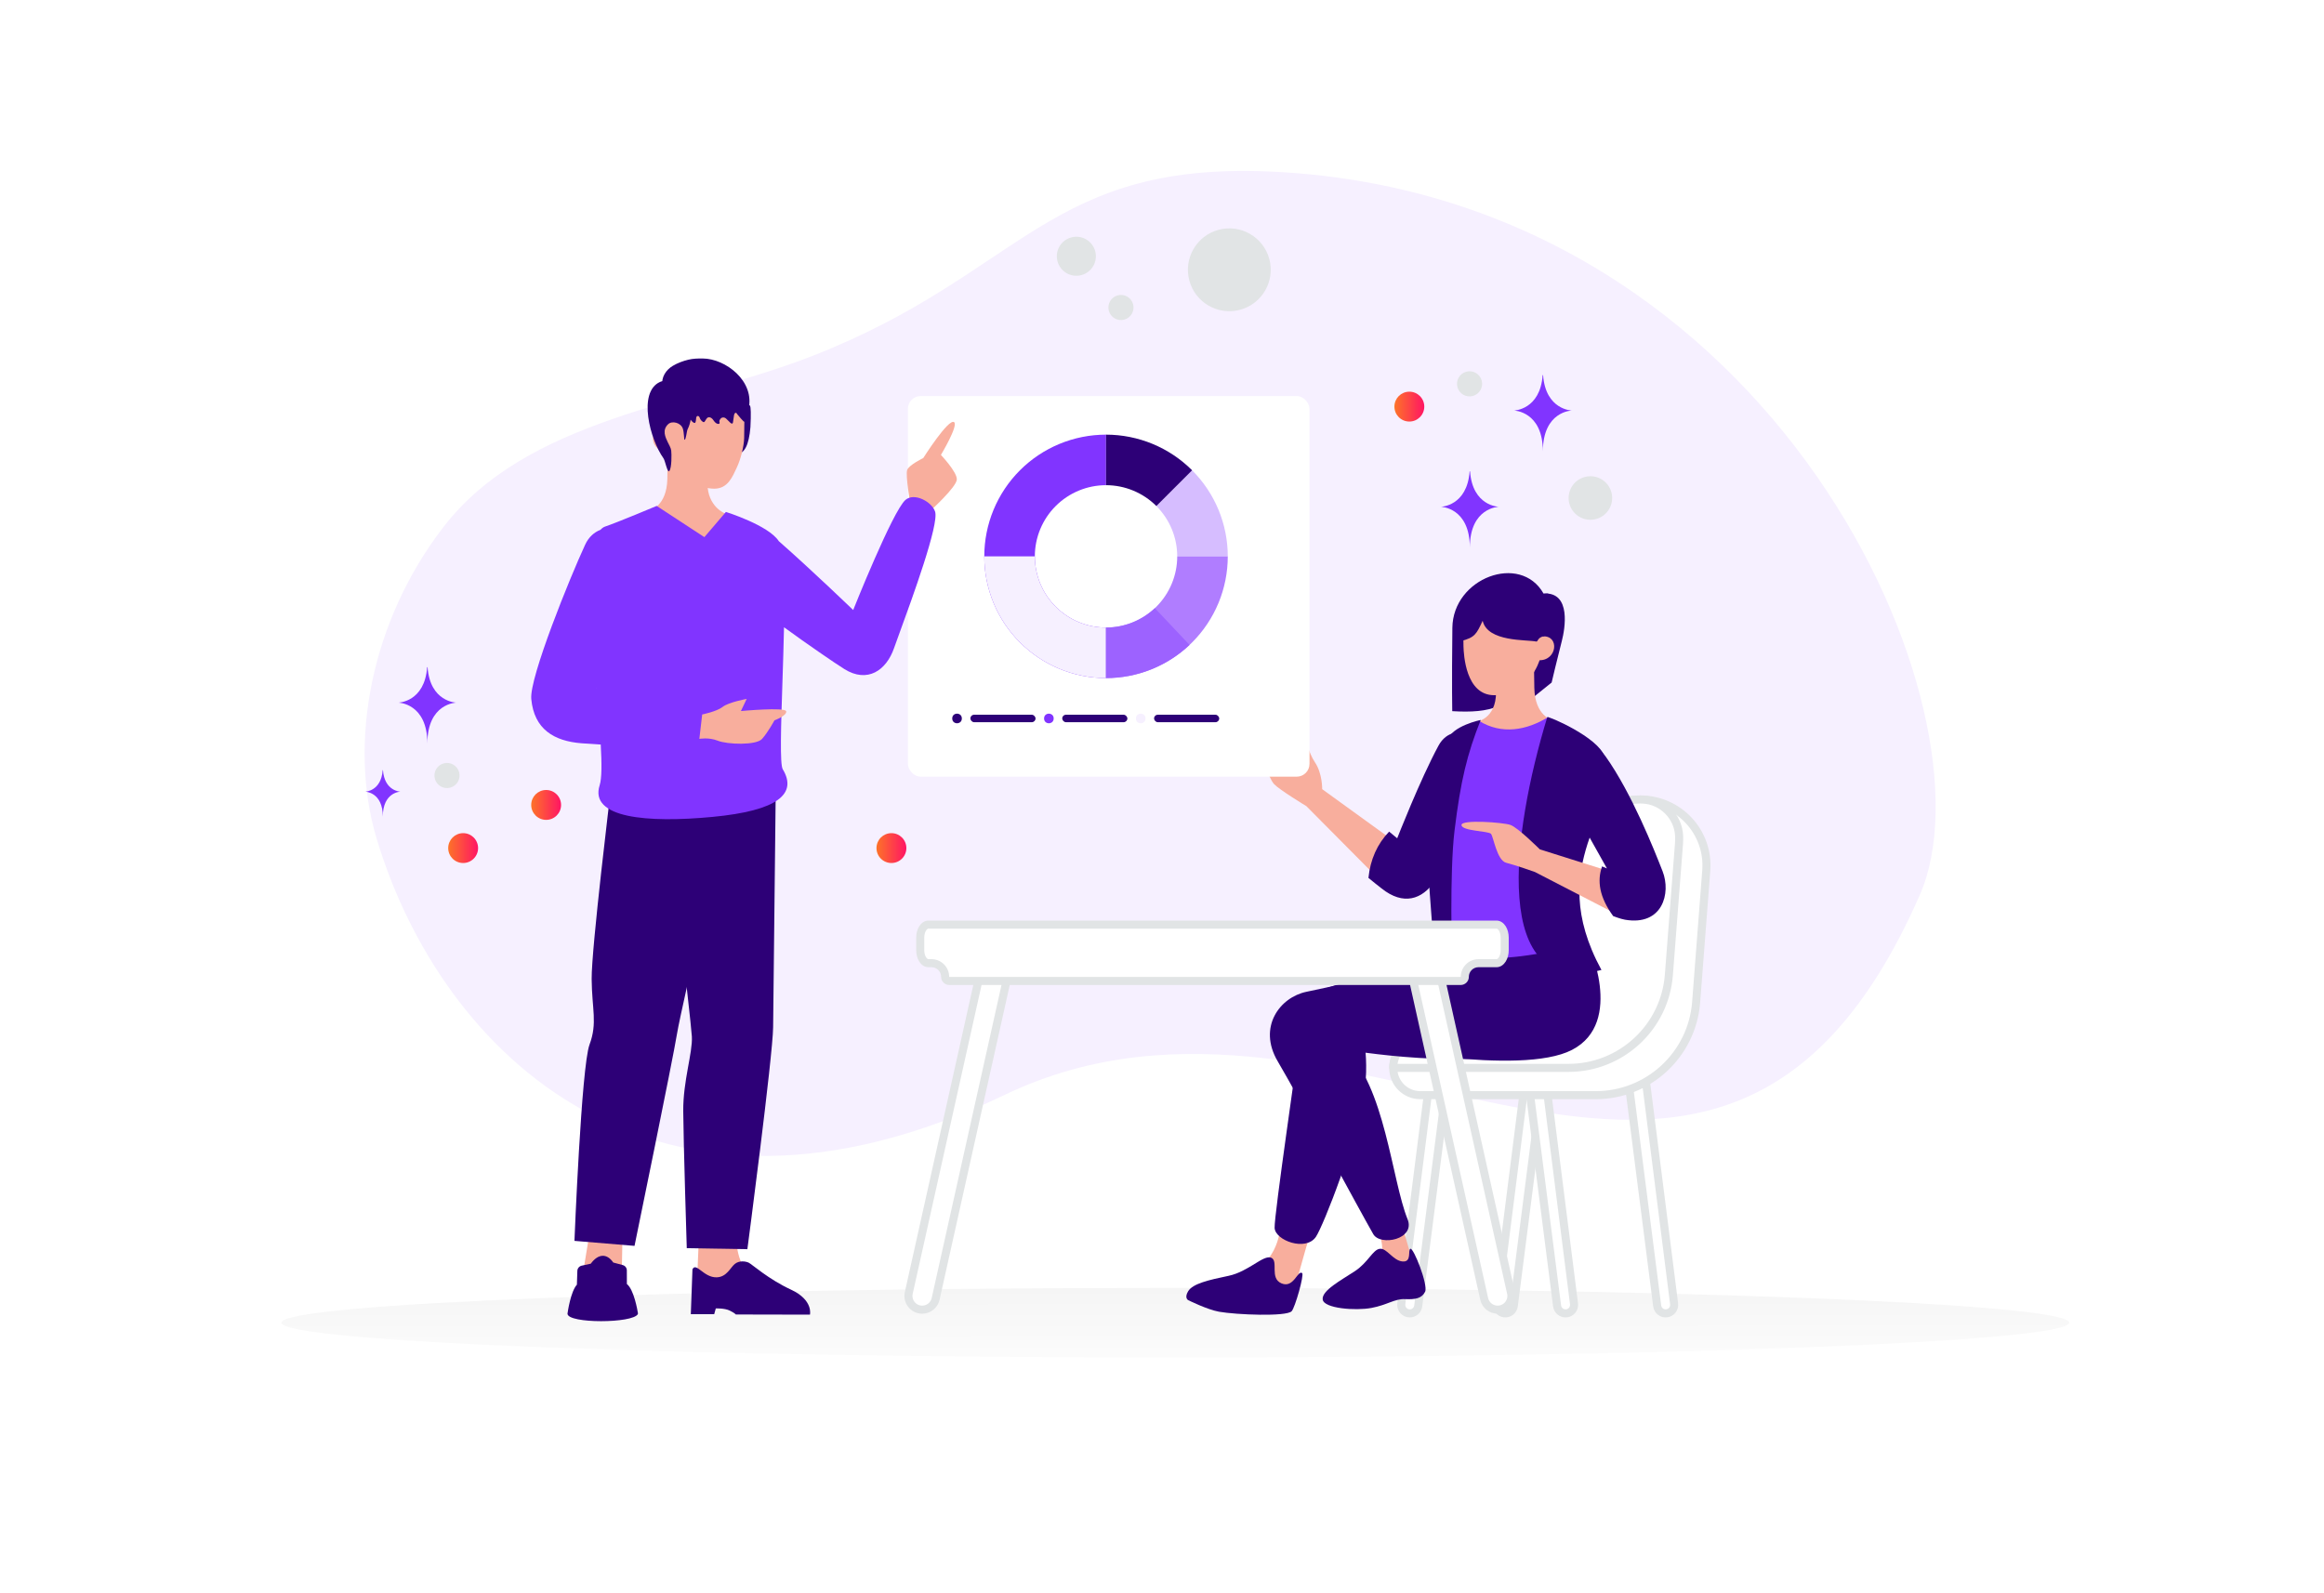 <svg width="700" height="480" viewBox="0 0 700 480" fill="none" xmlns="http://www.w3.org/2000/svg">
<g clip-path="url(#clip0_637_3233)">
<path d="M354.002 408.958C502.695 408.958 623.235 404.267 623.235 398.48C623.235 392.692 502.695 388 354.002 388C205.309 388 84.769 392.692 84.769 398.48C84.769 404.267 205.309 408.958 354.002 408.958Z" fill="url(#paint0_linear_637_3233)"/>
<path d="M578.241 269.661C602.252 214.933 535.69 60.322 385.277 51.811C315.321 47.855 308.435 82.306 244.76 107.207C206.807 122.046 158.792 126.014 133.534 158.817C111.724 187.129 104.819 223.768 113.404 252.512C132.714 317.154 196.894 380.555 302.636 329.841C408.378 279.127 516.298 410.8 578.241 269.661Z" fill="#F6F0FF"/>
<path fill-rule="evenodd" clip-rule="evenodd" d="M463.006 318.039C462.663 317.991 462.314 318.011 461.978 318.099C461.643 318.187 461.328 318.341 461.053 318.551C460.777 318.761 460.546 319.025 460.373 319.325C460.201 319.625 460.089 319.957 460.045 320.301L450.86 392.788C450.774 393.464 450.96 394.147 451.377 394.686C451.794 395.225 452.409 395.576 453.084 395.662C453.76 395.748 454.443 395.562 454.982 395.145C455.521 394.728 455.872 394.114 455.958 393.438L465.236 320.963C465.323 320.28 465.138 319.59 464.721 319.043C464.304 318.496 463.688 318.135 463.006 318.039Z" fill="white" stroke="#E1E4E5" stroke-width="2.427" stroke-linecap="round" stroke-linejoin="round"/>
<path fill-rule="evenodd" clip-rule="evenodd" d="M461.955 318.039C462.298 317.991 462.648 318.011 462.983 318.099C463.319 318.187 463.633 318.341 463.909 318.551C464.184 318.761 464.415 319.025 464.588 319.325C464.761 319.625 464.872 319.957 464.916 320.301L474.101 392.788C474.187 393.464 474.001 394.147 473.584 394.686C473.167 395.225 472.553 395.576 471.877 395.662C471.201 395.748 470.519 395.562 469.98 395.145C469.441 394.728 469.09 394.114 469.004 393.438L459.725 320.963C459.638 320.28 459.823 319.59 460.24 319.043C460.658 318.496 461.274 318.135 461.955 318.039ZM434.226 318.039C433.883 317.991 433.534 318.011 433.198 318.099C432.863 318.187 432.548 318.341 432.273 318.551C431.998 318.762 431.767 319.025 431.594 319.325C431.421 319.626 431.309 319.957 431.266 320.301L422.081 392.788C422.035 393.153 422.067 393.523 422.176 393.874C422.285 394.225 422.469 394.549 422.713 394.823C422.958 395.097 423.259 395.316 423.596 395.463C423.932 395.611 424.296 395.685 424.664 395.68C425.283 395.672 425.878 395.441 426.34 395.029C426.802 394.617 427.099 394.052 427.178 393.438L436.457 320.963C436.544 320.28 436.359 319.59 435.941 319.043C435.524 318.496 434.908 318.135 434.226 318.039ZM492.105 318.039C492.449 317.991 492.798 318.011 493.134 318.099C493.469 318.187 493.784 318.341 494.059 318.551C494.334 318.761 494.565 319.025 494.738 319.325C494.911 319.625 495.023 319.957 495.066 320.301L504.251 392.788C504.337 393.464 504.151 394.147 503.734 394.686C503.317 395.225 502.703 395.576 502.027 395.662C501.351 395.748 500.669 395.562 500.13 395.145C499.591 394.728 499.24 394.114 499.154 393.438L489.876 320.963C489.788 320.28 489.973 319.59 490.391 319.043C490.808 318.496 491.424 318.135 492.105 318.039Z" fill="white" stroke="#E1E4E5" stroke-width="2.427" stroke-linecap="round" stroke-linejoin="round"/>
<path fill-rule="evenodd" clip-rule="evenodd" d="M427.806 329.939C423.303 329.939 419.652 326.288 419.652 321.785C419.652 317.281 423.303 313.63 427.806 313.63H445.578C458.954 313.63 470.135 303.453 471.389 290.135L474.333 258.871C475.295 248.662 483.866 240.859 494.121 240.859C505.699 240.859 514.826 250.715 513.938 262.259L510.887 301.928C509.671 317.733 496.491 329.939 480.639 329.939H427.806Z" fill="white" stroke="#E1E4E5" stroke-width="2.427" stroke-linecap="round" stroke-linejoin="round"/>
<path fill-rule="evenodd" clip-rule="evenodd" d="M419.652 321.589C419.653 321.659 419.71 321.716 419.78 321.716H472.422C488.272 321.716 501.451 309.515 502.67 293.712L505.714 254.238C505.777 253.427 505.791 252.614 505.755 251.801C505.495 245.947 500.632 241.115 494.777 240.876C494.502 240.865 494.227 240.859 493.951 240.859C483.723 240.859 475.174 248.64 474.212 258.823L471.269 289.989C470.015 303.273 458.861 313.423 445.518 313.423H427.786C423.294 313.423 419.652 317.065 419.652 321.557V321.589Z" fill="white"/>
<path d="M472.425 320.503H419.782V322.93H472.425V320.503ZM501.462 293.619C500.292 308.79 487.641 320.503 472.425 320.503V322.93C488.908 322.93 502.614 310.241 503.882 293.806L501.462 293.619ZM504.507 254.145L501.462 293.619L503.882 293.806L506.927 254.332L504.507 254.145ZM504.545 251.856C504.579 252.619 504.566 253.384 504.507 254.145L506.927 254.332C506.993 253.472 507.008 252.609 506.97 251.748L504.545 251.856ZM493.954 242.073C494.214 242.073 494.473 242.078 494.73 242.089L494.829 239.664C494.537 239.652 494.246 239.647 493.954 239.646V242.073ZM475.423 258.937C476.326 249.377 484.352 242.073 493.954 242.073V239.646C483.1 239.646 474.027 247.903 473.007 258.709L475.423 258.937ZM472.479 290.104L475.423 258.937L473.007 258.709L470.063 289.876L472.479 290.104ZM445.52 314.637C459.49 314.637 471.166 304.011 472.479 290.104L470.063 289.876C468.868 302.537 458.238 312.21 445.52 312.21V314.637ZM427.788 314.637H445.52V312.21H427.788V314.637ZM420.868 321.557C420.868 317.735 423.966 314.637 427.788 314.637V312.21C422.626 312.21 418.441 316.395 418.441 321.557H420.868ZM420.868 321.585V321.557H418.441V321.594L420.868 321.585ZM506.97 251.748C506.682 245.263 501.313 239.929 494.829 239.664L494.73 242.089C499.958 242.302 504.313 246.633 504.545 251.856L506.97 251.748ZM419.782 320.503C420.07 320.503 420.345 320.617 420.549 320.82C420.752 321.023 420.867 321.298 420.868 321.585L418.441 321.594C418.443 321.949 418.585 322.289 418.836 322.539C419.087 322.79 419.428 322.93 419.782 322.93V320.503Z" fill="#E1E4E5"/>
<path fill-rule="evenodd" clip-rule="evenodd" d="M414.053 367.919C414.053 367.919 418.596 377.093 414.873 379.985C411.143 382.876 401.293 388.295 401.293 388.295L427.39 386.655L421.589 366.646L414.053 367.919Z" fill="#F8AE9D"/>
<path fill-rule="evenodd" clip-rule="evenodd" d="M424.806 376.222C423.985 376.614 425.335 380.3 422.446 380.041C419.557 379.783 417.743 375.973 415.613 376.22C413.482 376.467 412.13 380.304 408.074 382.976C404.018 385.649 398.005 388.837 398.408 391.524C398.81 394.212 408.273 394.931 413.068 394.041C417.862 393.152 420.099 391.225 423.209 391.379C426.32 391.532 428.274 391.152 429.25 389.155C430.224 387.158 425.754 375.77 424.806 376.222ZM453.367 287.064C445.467 287.417 401.494 297.143 393.505 298.795C385.516 300.448 378.762 309.389 384.853 319.741C391.696 331.364 409.351 364.369 413.637 371.81C415.759 375.492 426.462 373.427 423.947 367.247C419.261 355.724 417.084 326.778 405.135 316.224C405.135 316.224 445.319 323.217 462.677 315.207C475.292 309.383 472.438 286.211 453.367 287.064Z" fill="#2D0077"/>
<path fill-rule="evenodd" clip-rule="evenodd" d="M398.25 237.749C398.25 237.749 398.339 233.053 396.09 229.693C393.842 226.333 393.752 222.765 392.05 222.882C390.348 222.998 392.034 231.293 392.034 231.293C392.034 231.293 389.875 230.468 388.323 229.425C386.772 228.381 382.068 223.237 380.969 224.149C379.105 225.702 382.107 234.463 383.742 236.215C385.382 237.967 393.478 242.862 393.478 242.862L417.319 266.88L420.884 254.13L398.25 237.749Z" fill="#F8AE9D"/>
<path fill-rule="evenodd" clip-rule="evenodd" d="M445.938 235.627C442.263 244.151 435.533 259.81 432.759 264.482C429.283 270.333 423.8 272.911 417.381 268.569C416.039 267.661 412.182 264.484 412.182 264.484C412.753 258.924 414.83 254.276 418.411 250.539L420.843 252.551C420.843 252.551 427.74 234.871 433.288 224.629C438.094 215.767 451.532 222.668 445.938 235.627ZM461.822 202.539V210.082L467.361 205.622C467.361 205.622 469.063 198.395 470.448 193.028C471.316 189.662 473.432 178.271 464.915 178.804C457.939 166.506 437.621 174.118 437.459 189.143C437.264 207.214 437.423 214.25 437.423 214.25C448.912 214.909 455.379 213.248 461.822 202.539Z" fill="#2D0077"/>
<path fill-rule="evenodd" clip-rule="evenodd" d="M467.479 216.901C467.479 216.901 462.327 215.691 462.148 207.248C461.97 198.805 462.095 195.923 462.095 195.923L450.745 195.719C450.745 195.719 450.622 205.128 450.62 208.531C450.615 216.807 444.529 217.485 444.529 217.485C444.529 217.485 445.57 224.312 455.854 224.891C463.884 225.343 467.479 216.901 467.479 216.901Z" fill="#F8AE9D"/>
<path fill-rule="evenodd" clip-rule="evenodd" d="M464.741 191.707C469.804 191.511 468.978 198.923 463.719 198.913C463.719 198.913 460.664 209.443 450.058 209.443C441.444 209.443 440.884 197.17 440.806 194.722C440.722 192.112 440.711 183.537 440.711 183.537L464.938 183.525L464.741 191.707Z" fill="#F8AE9D"/>
<path fill-rule="evenodd" clip-rule="evenodd" d="M465.133 191.659C463.035 192.004 463.29 193.394 462.719 193.273C459.822 192.656 448.095 193.469 446.585 187.02C444.706 191.049 444.247 192.04 440.109 193.121V181.315L466.277 178.805C466.277 178.805 465.871 191.536 465.133 191.659Z" fill="#2D0077"/>
<path fill-rule="evenodd" clip-rule="evenodd" d="M466.33 216.035C459.863 219.996 452.388 221.448 445.429 217.147C434.073 239.539 431.242 266.257 433.974 295.786C450.533 302.342 464.452 301.053 476.301 293.559L466.33 216.035Z" fill="#8134FF"/>
<path fill-rule="evenodd" clip-rule="evenodd" d="M385.746 368.289C385.746 368.289 385.883 379.087 376.986 383.124C368.094 387.161 361.759 386.917 362.565 390.038C363.372 393.159 386.515 393.033 388.677 390.592C390.519 388.516 394.525 369.182 395.628 370.66L385.746 368.289Z" fill="#F8AE9D"/>
<path fill-rule="evenodd" clip-rule="evenodd" d="M392.209 383.538C390.845 382.557 389.698 388.215 385.994 386.642C382.291 385.069 385.212 379.868 382.88 378.909C380.55 377.95 376.049 383.107 370.071 384.36C364.093 385.612 359.24 386.709 357.86 389.036C356.672 391.036 357.86 391.675 357.86 391.675C357.86 391.675 363.615 394.549 367.191 395.181C372.386 396.1 387.399 396.712 389.044 395.037C390.055 394.009 392.89 384.029 392.209 383.538ZM478.121 283.727C478.121 283.727 489.606 307.984 473.465 316.314C457.855 324.369 411.123 314.842 411.123 314.842C411.123 314.842 411.957 321.564 411.123 327.561C408.941 343.222 398.569 369.313 396.374 372.592C393.339 377.126 384.095 373.706 383.921 369.931C383.747 366.157 390.89 317.942 391.976 308.748C393.057 299.554 396.468 298.218 406.434 295.705C408.723 295.127 435.795 288.399 438.276 288.596C459.585 290.281 478.121 283.727 478.121 283.727Z" fill="#2D0077"/>
<path fill-rule="evenodd" clip-rule="evenodd" d="M466.048 216.056C455.339 251.137 448.916 300.873 482.363 292.22C464.596 259.508 488.749 244.785 483.274 227.879C481.403 222.099 466.188 215.602 466.048 216.056ZM445.997 216.903C441.91 227.154 439.945 235.196 438.112 250.242C436.584 262.773 437.349 288.631 437.349 288.631L432.299 289.624C432.299 289.624 428.688 249.674 429.895 244.53C431.921 235.899 433.294 230.855 435.968 222.965C437.441 218.634 445.997 216.903 445.997 216.903Z" fill="#2D0077"/>
<path fill-rule="evenodd" clip-rule="evenodd" d="M463.799 255.882C463.799 255.882 457.205 249.28 454.921 248.514C452.638 247.747 440.129 246.827 440.213 248.559C440.309 250.413 448.359 250.307 449.103 251.219C449.847 252.131 450.882 259.234 453.696 259.934C456.504 260.635 462.325 262.707 462.325 262.707L488.235 276.095L485.474 262.708L463.799 255.882Z" fill="#F8AE9D"/>
<path fill-rule="evenodd" clip-rule="evenodd" d="M483.643 227.928C491.502 239.019 498.213 255.916 500.788 262.503C503.364 269.09 500.766 279.026 489.44 277.076C488.091 276.843 485.898 275.99 485.898 275.99C481.733 270.281 481.003 265.38 482.557 261.016L484.021 261.635C484.021 261.635 472.765 241.682 470.016 236.333C465.425 227.4 476.72 218.154 483.643 227.928Z" fill="#2D0077"/>
<path d="M451.09 394.558C450.148 394.558 449.234 394.237 448.498 393.648C447.763 393.058 447.25 392.236 447.045 391.316L424.707 291.113C424.129 288.522 426.1 286.063 428.755 286.063C429.698 286.062 430.613 286.384 431.349 286.974C432.085 287.564 432.598 288.387 432.803 289.308L455.136 389.513C455.713 392.102 453.743 394.558 451.09 394.558ZM277.771 394.558C278.714 394.558 279.628 394.237 280.363 393.648C281.098 393.058 281.611 392.236 281.816 391.316L304.156 291.108C304.733 288.52 302.764 286.063 300.111 286.063C299.169 286.063 298.254 286.384 297.519 286.973C296.784 287.563 296.271 288.385 296.066 289.305L273.726 389.513C273.149 392.102 275.118 394.558 277.771 394.558Z" fill="white" stroke="#E1E4E5" stroke-width="2.427" stroke-linecap="round" stroke-linejoin="round"/>
<path fill-rule="evenodd" clip-rule="evenodd" d="M277.176 286.248V282.48C277.176 280.317 278.281 278.564 279.639 278.553H450.761C452.127 278.553 453.224 280.317 453.224 282.48V286.248C453.224 288.421 452.119 290.175 450.761 290.175H445.324C444.233 290.175 443.186 290.609 442.414 291.381C441.642 292.152 441.208 293.199 441.208 294.291C441.208 294.455 441.175 294.617 441.112 294.768C441.049 294.919 440.956 295.057 440.84 295.172C440.724 295.288 440.586 295.379 440.434 295.441C440.283 295.503 440.12 295.535 439.956 295.534H285.925C285.595 295.534 285.279 295.403 285.046 295.17C284.812 294.937 284.681 294.621 284.681 294.291C284.681 293.751 284.574 293.215 284.367 292.716C284.16 292.216 283.857 291.763 283.475 291.38C283.093 290.998 282.639 290.695 282.139 290.488C281.64 290.281 281.104 290.175 280.564 290.175H279.639C278.273 290.175 277.176 288.421 277.176 286.248Z" fill="white"/>
<path d="M279.639 278.553L279.629 277.34H279.639V278.553ZM278.39 282.48V286.249H275.963V282.48H278.39ZM279.648 279.767C279.531 279.768 279.244 279.849 278.926 280.355C278.619 280.844 278.39 281.592 278.39 282.48H275.963C275.963 281.205 276.286 279.996 276.871 279.064C277.445 278.15 278.389 277.35 279.629 277.34L279.648 279.767ZM450.762 279.767H279.639V277.34H450.762V279.767ZM452.011 282.48C452.011 281.59 451.783 280.839 451.476 280.349C451.16 279.843 450.877 279.767 450.762 279.767V277.34C452.013 277.34 452.96 278.146 453.534 279.062C454.117 279.995 454.438 281.207 454.438 282.48H452.011ZM452.011 286.249V282.48H454.438V286.249H452.011ZM450.762 288.962C450.874 288.962 451.158 288.886 451.475 288.381C451.781 287.894 452.011 287.144 452.011 286.249H454.438C454.438 287.527 454.115 288.741 453.53 289.673C452.955 290.588 452.008 291.389 450.762 291.389V288.962ZM445.325 288.962H450.762V291.389H445.325V288.962ZM439.957 294.321C439.963 294.321 439.97 294.32 439.976 294.318C439.98 294.316 439.984 294.313 439.987 294.31C439.99 294.308 439.992 294.305 439.993 294.301C439.994 294.3 439.995 294.298 439.995 294.292H442.422C442.422 295.659 441.309 296.748 439.957 296.748V294.321ZM285.926 294.321H439.957V296.748H285.926V294.321ZM285.895 294.292C285.895 294.298 285.895 294.3 285.897 294.302C285.897 294.304 285.9 294.308 285.903 294.312C285.906 294.315 285.91 294.317 285.913 294.319C285.917 294.32 285.921 294.321 285.926 294.321V296.748C285.274 296.748 284.649 296.489 284.188 296.029C283.727 295.568 283.468 294.943 283.468 294.292H285.895ZM279.639 288.962H280.564V291.389H279.639V288.962ZM278.39 286.249C278.39 287.145 278.619 287.895 278.924 288.383C279.239 288.885 279.522 288.962 279.639 288.962V291.389C278.391 291.389 277.443 290.589 276.868 289.671C276.283 288.739 275.963 287.526 275.963 286.249H278.39ZM283.468 294.292C283.468 293.91 283.393 293.533 283.247 293.181C283.101 292.829 282.887 292.509 282.617 292.239C282.348 291.969 282.028 291.756 281.675 291.61C281.323 291.464 280.946 291.389 280.564 291.389V288.962C281.264 288.962 281.958 289.1 282.604 289.368C283.251 289.635 283.839 290.028 284.333 290.523C284.828 291.018 285.221 291.605 285.489 292.252C285.757 292.899 285.895 293.592 285.895 294.292H283.468ZM445.325 291.389C444.555 291.389 443.817 291.695 443.272 292.239C442.728 292.784 442.422 293.522 442.422 294.292H439.995C439.995 292.878 440.557 291.523 441.556 290.523C442.556 289.524 443.911 288.962 445.325 288.962V291.389Z" fill="#E1E4E5"/>
<g filter="url(#filter0_d_637_3233)">
<rect x="273.461" y="117.707" width="120.965" height="114.675" rx="3.86" fill="white"/>
<circle cx="288.264" cy="214.842" r="1.447" fill="#2D0077"/>
<circle cx="315.928" cy="214.842" r="1.447" fill="#8134FF"/>
<circle cx="343.59" cy="214.842" r="1.447" fill="#F6F0FF"/>
<rect x="292.287" y="213.719" width="19.622" height="2.252" rx="1.126" fill="#2D0077"/>
<rect x="319.949" y="213.719" width="19.622" height="2.252" rx="1.126" fill="#2D0077"/>
<rect x="347.611" y="213.719" width="19.622" height="2.252" rx="1.126" fill="#2D0077"/>
<g clip-path="url(#clip1_637_3233)">
<path d="M333.14 129.338C328.325 129.338 323.557 130.286 319.108 132.129C314.659 133.972 310.616 136.673 307.211 140.078C303.806 143.483 301.105 147.526 299.262 151.975C297.419 156.424 296.471 161.192 296.471 166.008C296.471 170.823 297.419 175.592 299.262 180.041C301.105 184.49 303.806 188.532 307.211 191.937C310.616 195.342 314.659 198.043 319.108 199.886C323.557 201.729 328.325 202.677 333.141 202.677L333.14 187.451C330.324 187.451 327.536 186.897 324.934 185.819C322.333 184.741 319.969 183.162 317.978 181.171C315.986 179.179 314.407 176.815 313.329 174.214C312.252 171.612 311.697 168.824 311.697 166.008C311.697 163.192 312.252 160.403 313.329 157.802C314.407 155.2 315.986 152.836 317.978 150.845C319.969 148.854 322.333 147.274 324.934 146.196C327.536 145.119 330.324 144.564 333.14 144.564V129.338Z" fill="#8134FF"/>
<path d="M369.811 166.008C369.811 161.192 368.862 156.424 367.019 151.975C365.176 147.526 362.475 143.484 359.07 140.078L348.304 150.845C350.295 152.836 351.874 155.2 352.952 157.802C354.03 160.403 354.584 163.192 354.584 166.008L369.811 166.008Z" fill="#D6BDFF"/>
<path d="M359.069 140.078C355.663 136.673 351.621 133.972 347.172 132.129C342.723 130.287 337.955 129.338 333.139 129.338L333.139 144.564C335.955 144.564 338.744 145.119 341.345 146.197C343.947 147.274 346.311 148.854 348.302 150.845L359.069 140.078Z" fill="#2D0077"/>
<path d="M296.471 166.008C296.471 170.823 297.419 175.592 299.262 180.041C301.105 184.49 303.806 188.532 307.211 191.937C310.616 195.343 314.659 198.044 319.108 199.886C323.557 201.729 328.325 202.678 333.141 202.678L333.141 187.452C330.325 187.452 327.536 186.897 324.935 185.819C322.333 184.742 319.969 183.162 317.978 181.171C315.987 179.18 314.407 176.816 313.329 174.214C312.252 171.612 311.697 168.824 311.697 166.008L296.471 166.008Z" fill="#F6F0FF"/>
<path d="M333.141 202.677C337.956 202.677 342.725 201.729 347.174 199.886C351.623 198.043 355.665 195.342 359.07 191.937C362.475 188.532 365.176 184.49 367.019 180.041C368.862 175.592 369.811 170.823 369.811 166.008L354.584 166.008C354.584 168.824 354.03 171.612 352.952 174.214C351.874 176.815 350.295 179.179 348.304 181.171C346.312 183.162 343.949 184.741 341.347 185.819C338.745 186.897 335.957 187.451 333.141 187.451L333.141 202.677Z" fill="#B07DFF"/>
<path d="M333.141 202.677C342.493 202.677 351.493 199.104 358.297 192.688L347.852 181.609C343.872 185.361 338.61 187.451 333.141 187.451L333.141 202.677Z" fill="#9D62FF"/>
</g>
</g>
<path fill-rule="evenodd" clip-rule="evenodd" d="M207.966 365.141H209.43C209.783 365.141 210.069 365.429 210.069 365.78V367.244C210.069 367.598 209.781 367.883 209.43 367.883H207.966C207.796 367.882 207.634 367.815 207.514 367.695C207.395 367.576 207.327 367.414 207.326 367.244V365.78C207.326 365.696 207.342 365.612 207.375 365.535C207.407 365.457 207.454 365.387 207.513 365.327C207.573 365.268 207.643 365.221 207.721 365.189C207.798 365.157 207.882 365.14 207.966 365.141ZM213.042 365.141H214.506C214.857 365.141 215.145 365.429 215.145 365.78V367.244C215.145 367.598 214.857 367.883 214.506 367.883H213.042C212.873 367.882 212.711 367.815 212.591 367.695C212.471 367.576 212.404 367.414 212.403 367.244V365.78C212.403 365.429 212.691 365.141 213.042 365.141ZM218.123 365.141H219.587C219.937 365.141 220.226 365.429 220.226 365.78V367.244C220.226 367.598 219.937 367.883 219.587 367.883H218.123C217.953 367.882 217.791 367.815 217.671 367.695C217.552 367.576 217.484 367.414 217.483 367.244V365.78C217.483 365.696 217.499 365.612 217.531 365.535C217.564 365.457 217.611 365.387 217.67 365.327C217.73 365.268 217.8 365.221 217.878 365.189C217.955 365.157 218.039 365.14 218.123 365.141ZM223.199 365.141H224.663C225.015 365.141 225.302 365.429 225.302 365.78V367.244C225.302 367.598 225.015 367.883 224.663 367.883H223.199C223.029 367.883 222.867 367.816 222.746 367.696C222.626 367.576 222.558 367.414 222.557 367.244V365.78C222.559 365.61 222.627 365.448 222.747 365.329C222.867 365.209 223.03 365.142 223.199 365.141Z" fill="#E1E4E5"/>
<path d="M217.913 132C217.472 133.765 218.057 135.6 219.023 137.141C219.706 138.231 220.659 137.028 222.051 136.835C224.203 136.534 225.566 134.256 226.031 128.706C226.247 124.653 226.145 122.63 225.919 122.276C225.115 121.009 223.048 120.585 221.418 120.708" fill="#2D0077"/>
<path fill-rule="evenodd" clip-rule="evenodd" d="M221.818 373.221C221.818 373.221 221.687 381.556 226.831 384.516C231.975 387.477 239.945 392.978 239.945 392.978L209.627 394L210.491 373.146L221.818 373.221Z" fill="#F8AE9D"/>
<path fill-rule="evenodd" clip-rule="evenodd" d="M208.57 382.407L208.077 395.928H215.119L215.602 394.186C215.602 394.186 218.253 394.078 219.785 394.83C221.404 395.626 221.622 396.012 221.622 396.012L243.959 396.059C243.959 396.059 245.061 391.689 238.252 388.528C231.443 385.366 226.485 380.879 225.543 380.42C224.595 379.957 222.681 379.696 221.334 380.783C219.985 381.869 218.919 384.727 215.866 384.816C211.935 384.932 209.677 380.121 208.57 382.407ZM199.863 237.199C199.863 237.199 208.138 307.414 208.395 312.295C208.653 317.176 205.738 325.6 205.794 334.729C205.851 343.86 206.859 376.038 206.859 376.038L225.113 376.335C225.113 376.335 232.785 318.187 232.868 309.467C232.95 300.748 233.654 238.039 233.654 238.039L199.863 237.199Z" fill="#2D0077"/>
<path fill-rule="evenodd" clip-rule="evenodd" d="M177.538 371.757L173.98 393.36L187.095 393.295L187.51 371.418L177.538 371.757Z" fill="#F8AE9D"/>
<path fill-rule="evenodd" clip-rule="evenodd" d="M175.212 381.301C174.849 381.38 174.523 381.577 174.286 381.862C174.048 382.147 173.912 382.504 173.9 382.875L173.764 387.026C171.879 389.122 171.004 395.238 170.936 395.737C170.932 395.76 170.931 395.783 170.932 395.806C171.092 398.782 190.665 398.723 192.123 395.887C192.159 395.811 192.17 395.726 192.153 395.644C191.999 394.683 190.931 388.487 188.821 386.832L188.806 382.728C188.805 382.362 188.684 382.007 188.461 381.717C188.238 381.428 187.926 381.219 187.573 381.125L184.715 380.356C182.799 377.553 180.186 377.652 177.947 380.707L175.212 381.301ZM183.975 237.861C183.975 237.861 178.131 285.766 178.21 294.94C178.289 304.114 180.009 308.143 177.562 314.724C175.115 321.305 173.028 373.834 173.028 373.834L191.123 375.341C191.123 375.341 202.682 319.132 203.939 311.339C205.196 303.546 220.732 237.199 220.732 237.199L183.975 237.861Z" fill="#2D0077"/>
<path fill-rule="evenodd" clip-rule="evenodd" d="M274.202 151.724C274.202 151.724 272.692 143.305 273.235 141.6C273.699 140.127 278.084 138.002 278.084 138.002C278.084 138.002 285.712 125.953 287.381 127.18C288.739 128.174 283.409 137.057 283.409 137.057C283.409 137.057 288.269 142.157 288.201 144.436C288.134 146.716 280.268 153.852 280.268 153.852L274.202 151.724ZM195.807 153.702C195.807 153.702 200.83 152.523 201.005 144.292C201.179 136.06 201.056 133.251 201.056 133.251L212.966 133.051C212.966 133.051 213.086 142.225 213.088 145.543C213.093 152.767 218.458 154.718 218.458 154.718C218.458 154.718 218.012 162.617 207.985 163.181C200.157 163.622 195.807 153.702 195.807 153.702Z" fill="#F8AE9D"/>
<path fill-rule="evenodd" clip-rule="evenodd" d="M199.962 129.092C195.026 128.901 195.831 136.127 200.959 136.118C200.959 136.118 206.47 147.198 215.121 147.227C219.289 147.24 220.65 143.528 221.899 140.922C223.149 138.316 224.065 134.418 224.142 132.032C224.224 129.487 224.234 121.126 224.234 121.126L199.77 121.115L199.962 129.092Z" fill="#F8AE9D"/>
<path fill-rule="evenodd" clip-rule="evenodd" d="M218.645 154.23C218.645 154.23 231.475 158.235 234.567 163.019C244.527 171.769 256.984 183.785 256.984 183.785C256.984 183.785 268.847 154.009 272.726 150.614C275.38 148.291 280.667 151.163 281.652 154.115C282.918 157.906 274.792 180.144 270.955 190.646C270.211 192.681 269.628 194.275 269.306 195.21C266.966 201.999 261.272 205.893 254.344 201.578C251.551 199.839 243.239 194.139 236.148 188.972C236.037 194.4 235.85 200.12 235.673 205.553C235.242 218.751 234.866 230.252 235.769 231.747C240.241 239.154 234.294 244.24 214.606 246.108C194.918 247.976 177.451 246.446 180.621 236.561C181.282 234.501 181.273 230.067 180.944 224.307C179.015 224.204 177.088 224.077 175.162 223.926C166.945 223.278 160.868 219.748 160.021 210.578C159.427 204.157 171.66 174.012 176.248 164.101C177.32 161.782 178.98 160.338 180.86 159.617C181.297 159.13 181.79 158.786 182.344 158.604C185.713 157.493 197.794 152.418 197.794 152.418L212.165 161.821L218.645 154.23ZM179.613 207.292L179.581 207.376L179.621 207.381L179.613 207.292Z" fill="#8134FF"/>
<path fill-rule="evenodd" clip-rule="evenodd" d="M211.502 215.248C211.502 215.248 215.886 214.367 217.68 212.959C219.474 211.55 224.906 210.555 224.906 210.555L223.169 214.215C223.169 214.215 236.484 212.965 236.799 214.278C237.115 215.592 233.263 217.02 233.263 217.02C233.263 217.02 231.364 220.568 229.526 222.624C227.786 224.57 219.143 224.338 216.113 223.124C213.495 222.075 210.648 222.599 210.648 222.599L211.502 215.248Z" fill="#F8AE9D"/>
<path d="M201.305 121.455C202.026 122.399 203.298 122.607 204.346 122.794C205.754 123.045 206.45 123.567 207.182 124.97C207.644 125.866 208.107 126.848 208.936 127.333C209.61 127.731 209.59 126.725 209.69 125.949C209.699 125.876 209.713 125.804 209.732 125.733C209.893 125.113 210.552 125.217 210.743 125.829C210.918 126.384 211.294 126.853 211.772 127.115C211.849 127.157 211.932 127.195 212.015 127.179C212.127 127.163 212.215 127.056 212.288 126.96C212.44 126.761 212.591 126.507 212.747 126.239C213.262 125.353 214.246 125.664 214.822 126.512C215.183 127.04 215.611 127.584 216.201 127.707C216.391 127.75 216.63 127.717 216.717 127.531C216.829 127.301 216.654 127.072 216.683 126.838C216.707 126.619 216.8 126.523 216.902 126.336C217.301 125.616 218.227 125.59 218.79 126.19C219.184 126.608 219.593 127.009 220.016 127.392C220.196 127.552 220.46 127.712 220.64 127.552C220.737 127.467 220.762 127.323 220.781 127.184C220.884 126.506 220.981 125.829 221.083 125.152C221.142 124.773 221.342 124.277 221.683 124.373C221.848 124.421 221.945 124.597 222.038 124.757C222.151 124.96 224.153 127.27 224.192 127.094C224.504 125.781 225.142 124.587 225.454 123.274C227.472 114.83 218.52 108.039 211.684 108.002C210.164 107.991 208.775 108.016 207.298 108.374C205.724 108.758 204.063 109.368 202.635 110.226C200.632 111.426 199.117 113.608 199.507 116.212" fill="#2D0077"/>
<path d="M206.864 118.725C207.829 119.828 208.084 121.379 208.173 122.845C208.306 125.055 208.126 127.35 207.115 129.312C206.827 129.871 206.614 132.634 206.17 132.481C206.028 132.434 206.052 130.291 205.678 129.136C205.102 127.346 202.446 126.663 201.251 127.794C199.341 129.594 200.461 131.78 201.094 133.14C201.473 133.961 202.073 134.882 202.177 135.751C202.304 136.863 202.342 140.916 201.624 141.861C201.024 142.654 200.386 138.825 199.843 138.071C195.821 132.453 191.965 118.148 198.831 115.045C199.875 114.573 203.098 114.329 204.076 114.931" fill="#2D0077"/>
<path d="M424.5 127C422.015 127 420 124.985 420 122.5C420 120.015 422.015 118 424.5 118C426.985 118 429 120.015 429 122.5C429 124.985 426.985 127 424.5 127Z" fill="url(#paint1_linear_637_3233)"/>
<path d="M268.5 260C266.015 260 264 257.985 264 255.5C264 253.015 266.015 251 268.5 251C270.985 251 273 253.015 273 255.5C273 257.985 270.985 260 268.5 260Z" fill="url(#paint2_linear_637_3233)"/>
<path d="M164.5 247C162.015 247 160 244.985 160 242.5C160 240.015 162.015 238 164.5 238C166.985 238 169 240.015 169 242.5C169 244.985 166.985 247 164.5 247Z" fill="url(#paint3_linear_637_3233)"/>
<path d="M139.5 260C137.015 260 135 257.985 135 255.5C135 253.015 137.015 251 139.5 251C141.985 251 144 253.015 144 255.5C144 257.985 141.985 260 139.5 260Z" fill="url(#paint4_linear_637_3233)"/>
<path d="M442.786 142H442.659C441.908 152.517 434 152.68 434 152.68C434 152.68 442.724 152.848 442.724 165C442.724 152.848 451.448 152.68 451.448 152.68C451.448 152.68 443.536 152.517 442.786 142Z" fill="#8134FF"/>
<path d="M464.786 113H464.659C463.908 123.517 456 123.68 456 123.68C456 123.68 464.724 123.848 464.724 136C464.724 123.848 473.448 123.68 473.448 123.68C473.448 123.68 465.536 123.517 464.786 113Z" fill="#8134FF"/>
<path d="M446.296 114.659C446.837 116.679 445.638 118.755 443.618 119.297C441.598 119.838 439.521 118.639 438.98 116.619C438.439 114.599 439.638 112.522 441.658 111.981C443.678 111.439 445.755 112.638 446.296 114.659Z" fill="#E1E4E5"/>
<path d="M485.371 148.337C486.309 151.837 484.232 155.434 480.733 156.372C477.233 157.31 473.636 155.233 472.698 151.733C471.76 148.234 473.837 144.636 477.337 143.699C480.836 142.761 484.434 144.838 485.371 148.337Z" fill="#E1E4E5"/>
<path d="M382.329 78.049C384.112 84.705 380.163 91.545 373.508 93.329C366.853 95.112 360.012 91.162 358.229 84.507C356.446 77.852 360.395 71.011 367.05 69.228C373.705 67.445 380.546 71.394 382.329 78.049Z" fill="#E1E4E5"/>
<path d="M329.881 75.679C330.722 78.816 328.86 82.04 325.723 82.88C322.587 83.721 319.362 81.859 318.522 78.723C317.681 75.586 319.543 72.362 322.68 71.521C325.817 70.681 329.041 72.542 329.881 75.679Z" fill="#E1E4E5"/>
<path d="M341.296 91.659C341.837 93.679 340.638 95.755 338.618 96.297C336.598 96.838 334.521 95.639 333.98 93.619C333.439 91.599 334.638 89.522 336.658 88.981C338.678 88.439 340.755 89.638 341.296 91.659Z" fill="#E1E4E5"/>
<path d="M128.786 201H128.659C127.908 211.517 120 211.68 120 211.68C120 211.68 128.724 211.848 128.724 224C128.724 211.848 137.448 211.68 137.448 211.68C137.448 211.68 129.536 211.517 128.786 201Z" fill="#8134FF"/>
<path d="M115.348 232H115.271C114.814 238.402 110 238.501 110 238.501C110 238.501 115.31 238.603 115.31 246C115.31 238.603 120.621 238.501 120.621 238.501C120.621 238.501 115.805 238.402 115.348 232Z" fill="#8134FF"/>
<path d="M138.296 232.659C138.837 234.679 137.638 236.755 135.618 237.297C133.598 237.838 131.521 236.639 130.98 234.619C130.439 232.599 131.638 230.522 133.658 229.981C135.678 229.439 137.755 230.638 138.296 232.659Z" fill="#E1E4E5"/>
</g>
<defs>
<filter id="filter0_d_637_3233" x="257.378" y="103.232" width="153.131" height="146.842" filterUnits="userSpaceOnUse" color-interpolation-filters="sRGB">
<feFlood flood-opacity="0" result="BackgroundImageFix"/>
<feColorMatrix in="SourceAlpha" type="matrix" values="0 0 0 0 0 0 0 0 0 0 0 0 0 0 0 0 0 0 127 0" result="hardAlpha"/>
<feOffset dy="1.608"/>
<feGaussianBlur stdDeviation="8.042"/>
<feColorMatrix type="matrix" values="0 0 0 0 0.122 0 0 0 0 0.122 0 0 0 0 0.122 0 0 0 0.05 0"/>
<feBlend mode="normal" in2="BackgroundImageFix" result="effect1_dropShadow_637_3233"/>
<feBlend mode="normal" in="SourceGraphic" in2="effect1_dropShadow_637_3233" result="shape"/>
</filter>
<linearGradient id="paint0_linear_637_3233" x1="365.483" y1="420.709" x2="365.459" y2="365.194" gradientUnits="userSpaceOnUse">
<stop stop-color="white"/>
<stop offset="1" stop-color="#EEEEEE"/>
</linearGradient>
<linearGradient id="paint1_linear_637_3233" x1="429" y1="122.5" x2="420" y2="122.5" gradientUnits="userSpaceOnUse">
<stop stop-color="#FF1564"/>
<stop offset="1" stop-color="#FD7328"/>
</linearGradient>
<linearGradient id="paint2_linear_637_3233" x1="273" y1="255.5" x2="264" y2="255.5" gradientUnits="userSpaceOnUse">
<stop stop-color="#FF1564"/>
<stop offset="1" stop-color="#FD7328"/>
</linearGradient>
<linearGradient id="paint3_linear_637_3233" x1="169" y1="242.5" x2="160" y2="242.5" gradientUnits="userSpaceOnUse">
<stop stop-color="#FF1564"/>
<stop offset="1" stop-color="#FD7328"/>
</linearGradient>
<linearGradient id="paint4_linear_637_3233" x1="144" y1="255.5" x2="135" y2="255.5" gradientUnits="userSpaceOnUse">
<stop stop-color="#FF1564"/>
<stop offset="1" stop-color="#FD7328"/>
</linearGradient>
<clipPath id="clip0_637_3233">
<rect width="700" height="480" fill="white"/>
</clipPath>
<clipPath id="clip1_637_3233">
<rect width="74.948" height="73.34" fill="white" transform="translate(296.471 129.268)"/>
</clipPath>
</defs>
</svg>

